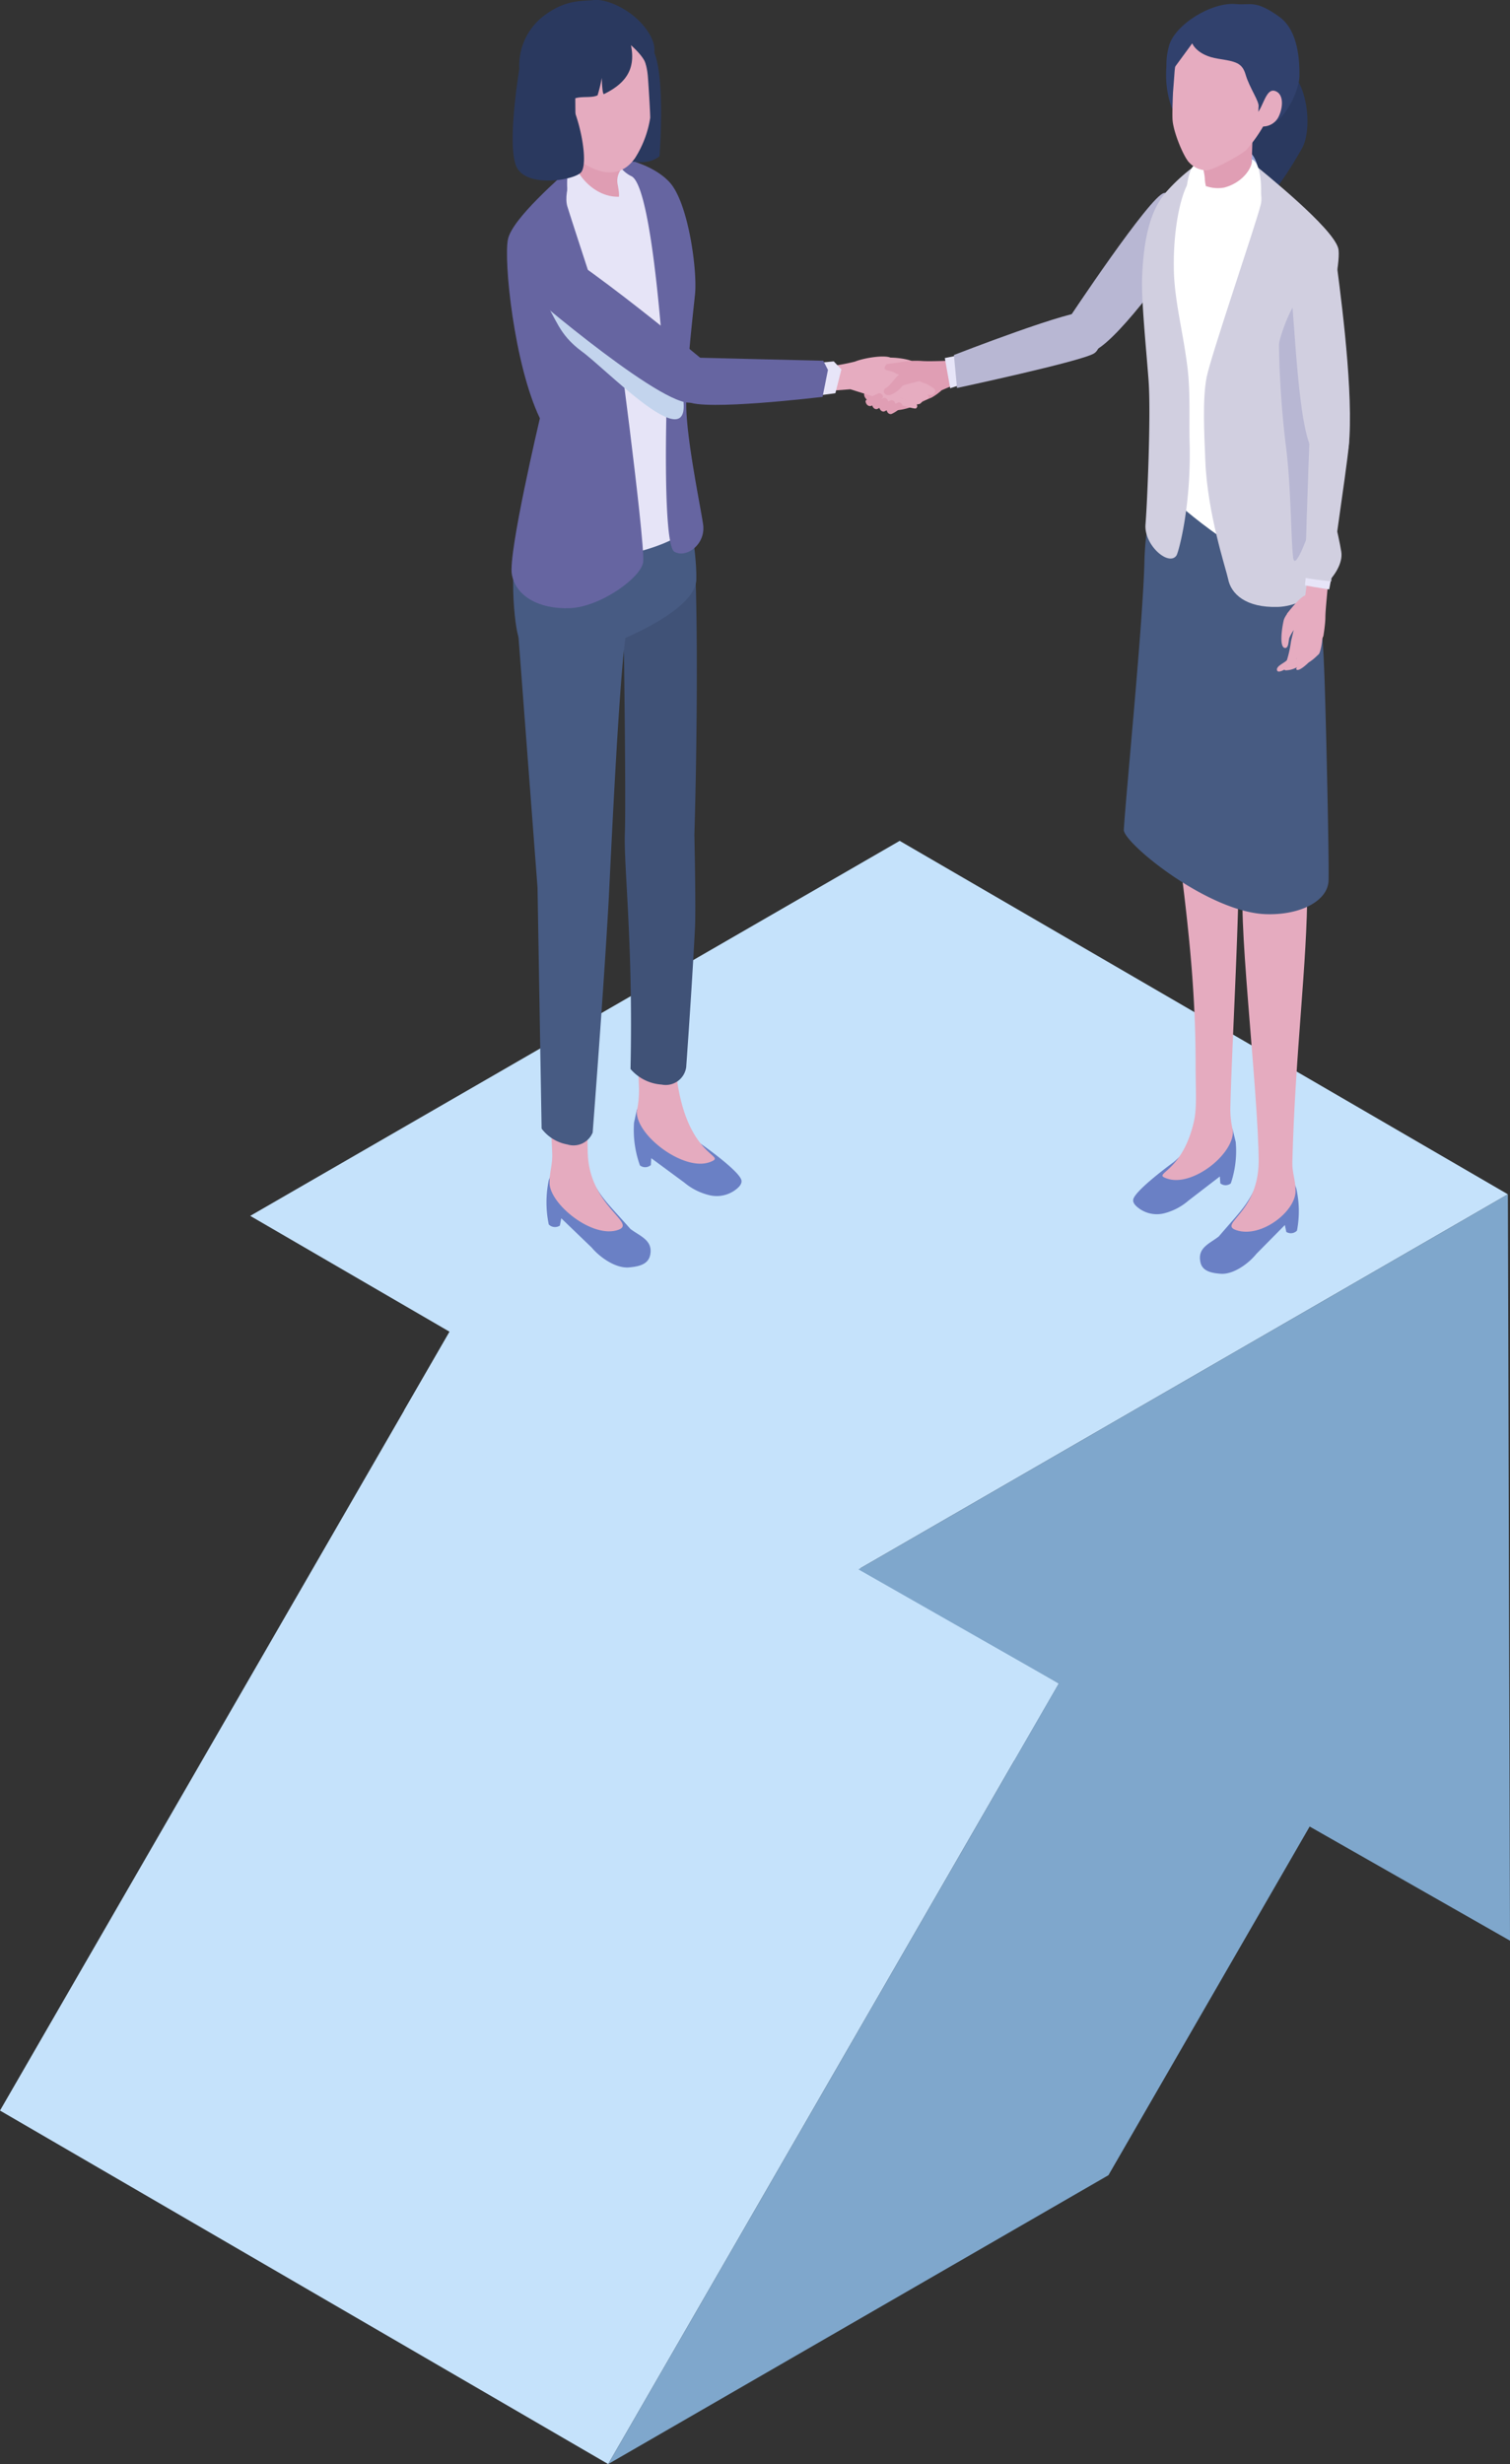 <svg xmlns="http://www.w3.org/2000/svg" viewBox="0 0 219.11 357.51"><rect x="0" y="0" width="219.11" height="357.51" fill="#333333" stroke="none"/><defs><style>.cls-1{isolation:isolate;}.cls-2{fill:#c5e2fb;}.cls-3{fill:#7fa7cc;}.cls-4{fill:#6a80c5;}.cls-5{fill:#e5abbf;}.cls-6{fill:#405277;}.cls-7{fill:#475b83;}.cls-8{fill:#e6e4f7;}.cls-9{fill:#6665a1;}.cls-10{fill:#2a395f;}.cls-11{fill:#df9db3;}.cls-12{mix-blend-mode:multiply;}.cls-13{fill:#c3d4ed;}.cls-14{fill:#e6acc0;}.cls-15{fill:#e09eb4;}.cls-16{fill:#e7e5f8;}.cls-17{fill:#b8b7d3;}.cls-18{fill:#475b82;}.cls-19{fill:#fff;}.cls-20{fill:#d1cfe0;}.cls-21{fill:#9caadb;}.cls-22{fill:#31416d;}</style></defs><g class="cls-1"><g id="レイヤー_2" data-name="レイヤー 2"><g id="具"><polygon class="cls-2" points="88.25 357.51 0 306.22 65.38 192.97 153.63 244.26 88.25 357.51"/><polygon class="cls-2" points="58.65 204.62 65.38 192.97 153.63 244.26 147.16 255.47 58.65 204.62"/><polygon class="cls-2" points="124.56 227.7 36.31 176.41 130.55 122 218.8 173.28 124.56 227.7"/><polygon class="cls-3" points="218.8 173.28 219.11 281.57 190.04 265.01 160.84 315.6 88.25 357.51 153.63 244.26 124.56 227.7 218.8 173.28"/><path class="cls-4" d="M101.51,165.82s-2.09-1.46-4.81-5.77c-1.5,0-3.23-1-4.3,1L92,162.89a15.22,15.22,0,0,0,.86,6.2,1.25,1.25,0,0,0,1.58-.05l.06-1,4.8,3.54a8.82,8.82,0,0,0,3.49,1.79,4.55,4.55,0,0,0,4-.79c.46-.35.85-.79.81-1.25C107.51,170,101.51,165.82,101.51,165.82Z"/><path class="cls-5" d="M103,168.61c-3.72,1.39-10.69-3.81-10.6-7.37a14.25,14.25,0,0,0,.32-3.38c-.35-8.5-.71-21.55-.71-21.55h5.94s-.32,4.64-.11,15.05C98.15,168.48,106.12,167.43,103,168.61Z"/><path class="cls-6" d="M90.51,92.67s9.27-15.73,10-13.87.77,25.42.25,42.29c0,.28.24,10.8.08,13.7-.48,9.2-1.27,20.05-1.27,20.05A3,3,0,0,1,96,157.36a6.52,6.52,0,0,1-4.51-2.26c.4-18.17-1-29.4-.82-34.26S90.51,92.67,90.51,92.67Z"/><path class="cls-4" d="M91.48,178.31C87.67,174,87,173.76,84.83,169c-1.52-.24-3.15-1.44-4.5.38l-.7,1.85a15.69,15.69,0,0,0,0,6.43,1.28,1.28,0,0,0,1.61.16l.2-1.06L85.85,181c1.22,1.46,3.52,3.05,5.41,2.89s2.93-.65,3.12-2C94.67,179.9,92.8,179.32,91.48,178.31Z"/><path class="cls-5" d="M89.74,178.43c-3.73,1.36-10-3.74-10-6.82,0-1.64.46-2.68.39-4.29C79.41,150.88,78.47,138,78.47,138l7.25-.87s-.7,19.69-.44,30.09C85.48,175,92.46,177.43,89.74,178.43Z"/><path class="cls-7" d="M75.14,91.14,78,128.8l.59,34.95a6,6,0,0,0,3.74,2.3A3,3,0,0,0,86,164.32s1.62-21,2.32-33.64c.2-3.66,1.52-33.36,2.59-39.17C86,88.72,75.9,86.5,75.14,91.14Z"/><path class="cls-7" d="M75.9,75C78.33,68.62,92,69.08,92,69.08l7.45,2.45s1.7,8.11,1.59,12.57S90,92.87,90,92.87s-13.92,1.36-14.69-.26C74.71,91.35,73.48,81.37,75.9,75Z"/><path class="cls-7" d="M77,84.49S85.77,77.3,92.57,76c4.34-.82,7.82,3.25,7.77,5-.11,4.46-6.72,4.45-6.72,4.45s-5.1,4.66-9.18,5.79c-4.78,1.32-8.68-.91-9.13-1.77C74.47,87.86,77,84.49,77,84.49Z"/><path class="cls-8" d="M76.27,32.32c1.72-2,5-7,9.49-9.79,4.79-3,8.31,3.17,9.7,5a19.6,19.6,0,0,1,3.23,7.74,72.89,72.89,0,0,1,.58,9.29c.06,1.57-1.51,14.17-1.34,15.54,1,8.32,2.57,12,2.65,15.12s-10.38,6-14,5.63-9.16-.9-10.54-2.62,3.72-14.65,4-17.82S75.2,33.57,76.27,32.32Z"/><path class="cls-9" d="M89.26,22.79s5.1.65,7.87,3.62,4.08,12.9,3.72,16.31-1.23,11-1.27,15.82,2,14.58,2.44,17.51-2.45,5-4.16,4-1.14-20.91-1.14-20.91-1.66-32.23-5.15-33.6A4.57,4.57,0,0,1,89.26,22.79Z"/><path class="cls-9" d="M73.71,34.7c.65-3,7.45-8.84,10-11.2,0,0-2.09,4.14-1.38,6.47.79,2.58,8.1,24.85,8.1,24.85s.39,3,.89,7c.92,7.45,2.21,18.34,2,19.75-.27,2.18-6.14,6.51-10.68,6.67s-7.82-1.82-8.37-4.91,4.07-22.64,4.07-22.64C74.58,52.86,73.06,37.69,73.71,34.7Z"/><path class="cls-8" d="M89,23c1.15.22,3.39,9,3.39,9-1-.37-3.52-3-3.52-3,0-.34-5.58-3.07-5.41-4.6C83.53,23.27,87.8,22.78,89,23Z"/><path class="cls-10" d="M88.25,7s2.84-3.16,6-.44c2.54,2.22,1.45,16.11,1.45,16.11-2.35,1.92-6.7.26-8.24-1C86.67,21.09,88.25,7,88.25,7Z"/><path class="cls-11" d="M91.62,20.74a22.57,22.57,0,0,1-1.35,3.65,2.79,2.79,0,0,0-.62,2.49c.22,1.28.41,2.32-.64,2.88-5.05,2.71-7.5-5-5.91-6.24-1-2.46-.58-1.39.33-5.18C84.4,14.25,91.76,20.25,91.62,20.74Z"/><path class="cls-8" d="M83.31,23.24c-.1,1.33,2.63,5.61,6.82,5.29l.42.91-5.86,4.29a15.16,15.16,0,0,1-2.1-4.27C82.19,27.69,82,24.13,83.31,23.24Z"/><path class="cls-5" d="M84.39,23.56c1.25.72,5.07,3.19,7.76-.63a15.2,15.2,0,0,0,2.2-5.84c0-.94-.28-5.31-.35-6.09-.57-6.45-6.64-8.15-11.84-5.36-6.63,3.54-4.55,8.1-2,12.83A8.6,8.6,0,0,0,84.39,23.56Z"/><path class="cls-10" d="M79.08,2.17C82.17-.1,84.47.19,86.23,0S92,1.41,94.11,4.73s-.32,4.92-.32,4.92.11-1-2.23-3.09c.64,3.21-.46,5.4-3.92,7.09-.26.12-.32-2.35-.32-2.35a20.53,20.53,0,0,1-.61,2.53c-.81.41-2.24.11-3.23.43,0,0,0,5.44.23,6.75,0,0-8.2-6.81-8.35-11A9.07,9.07,0,0,1,79.08,2.17Z"/><path class="cls-10" d="M75.36,10a11.77,11.77,0,0,1,5.38,1.85c2.79,1.9,4.91,11.36,3.61,13.11-.89,1.18-8,2.39-9.42-.8S75.36,10,75.36,10Z"/><g class="cls-12"><path class="cls-13" d="M84.44,51C88,53.6,99.3,65.42,99.21,58.89,99.07,48.12,81,40.65,78.2,38.2c-1.06-.93-1.69,1.91.48,5S80.92,48.39,84.44,51Z"/></g><path class="cls-14" d="M127.18,52.39c.53-.84,4-.49,5.16,0s.61,2.15.41,3.29-4.25-.7-4.65-.95S126.73,53.09,127.18,52.39Z"/><path class="cls-15" d="M125.41,57.09a9.78,9.78,0,0,1,1.84-3.56c.61-.81,2.34-.76,3.48-1a12.87,12.87,0,0,1,3.12-.15c1.29.09,4.53-.08,4.53-.08L139.91,54l-.08,1.43a26.43,26.43,0,0,0-3.2,1.2,7.52,7.52,0,0,1-1.48,1.07,14.82,14.82,0,0,0-1.91.91,8.36,8.36,0,0,1-3.33.93C127.45,59.14,125.19,58.18,125.41,57.09Z"/><path class="cls-14" d="M134.58,57.24a12.93,12.93,0,0,0-3.07-1.45c-.62,0-1.58.24-.95.74.4.23,3,1.36,3.31,1.49S135.17,57.81,134.58,57.24Z"/><path class="cls-14" d="M133.76,57.88a6.13,6.13,0,0,0-1.64-.66c-.34-.13-1.43-.83-1.78-.93-.62,0-.64.79,0,1.26.41.22,2.43,1,2.8,1.09S134,58.25,133.76,57.88Z"/><path class="cls-14" d="M132.9,58.56a5.79,5.79,0,0,0-1.48-.59c-.31-.06-2.23-.86-2.53-.9-.51.1-.93.68-.32,1,.36.12,4.12,1.38,4.35,1.18S133.17,58.83,132.9,58.56Z"/><path class="cls-14" d="M132.29,55a18.4,18.4,0,0,0-2.2-.75c-.65-.51-1.55-.42-1.72-.75s1-1.56.83-1.62c-1-.41-3.87.07-5.13.58a28,28,0,0,1-4.93.79l-.45,3.59,4.7-.36,6.71,2.11Z"/><path class="cls-14" d="M135.69,56.83c.17-.4-.61-.71-1-1-.09-.06-2-.77-3.67-1.42,0,0-.48,1.09-.21,1.23s3.8,1.61,4,1.66A.71.71,0,0,0,135.69,56.83Z"/><path class="cls-15" d="M130.79,54.11c-.74.38-1.59,1.87-2.22,2.18s-.28,1.27.66,1A4.12,4.12,0,0,0,130.94,56c.18-.22,2.52-.64,2.59-.78C134.93,52.4,131.53,53.73,130.79,54.11Z"/><path class="cls-15" d="M127.54,57.05c-.24.07-1.93.86-1.94,1.15s.29.83.8.7a5.75,5.75,0,0,0,1.51-1C128.36,57.53,128,57.07,127.54,57.05Z"/><path class="cls-15" d="M128.31,57.71c-.21.07-1.75.78-1.76,1s.27.75.73.64a5.28,5.28,0,0,0,1.37-.93C129.06,58.15,128.7,57.73,128.31,57.71Z"/><path class="cls-15" d="M129.35,58.06c-.21.07-1.75.78-1.76,1s.27.75.73.64a5.54,5.54,0,0,0,1.37-.93C130.1,58.49,129.74,58.08,129.35,58.06Z"/><path class="cls-15" d="M130.41,58.37c-.22.07-1.76.78-1.76,1.05s.26.76.72.64a5.2,5.2,0,0,0,1.38-.93C131.16,58.81,130.79,58.39,130.41,58.37Z"/><polygon class="cls-16" points="118.26 52.69 120.98 52.43 122.09 53.59 121.22 57.05 117.82 57.51 118.26 52.69"/><path class="cls-9" d="M119.46,52.34l-19-.46s-3,4.86-.78,6.34,19.68-.64,19.68-.64l.78-3.91Z"/><path class="cls-9" d="M102.22,52.42S79.78,33.64,76.33,34.06s-3.07,5.14-1.16,7S97.64,60.3,100.66,58.26,102.22,52.42,102.22,52.42Z"/><polygon class="cls-16" points="139.06 51.55 137.1 51.95 137.88 56.33 140.47 55.46 139.06 51.55"/><path class="cls-17" d="M158,45.25c-1.89-.65-19.58,6.26-19.58,6.26l.45,4.78s17.9-3.83,19.86-5C160.35,50.31,159.91,45.91,158,45.25Z"/><path class="cls-17" d="M168.92,28c-2,.34-13.95,18.39-13.95,18.39s.23,6.4,4,4.41,12-13.61,13.16-15.59C173.11,33.55,170.89,27.62,168.92,28Z"/><path class="cls-4" d="M176.85,179.4c3.58-4.18,4.22-4.46,6.21-9.07,1.45-.27,3-1.44,4.33.27l.7,1.78a15,15,0,0,1,.11,6.17,1.24,1.24,0,0,1-1.55.19l-.21-1-4.14,4.19c-1.14,1.42-3.33,3-5.14,2.88s-2.82-.58-3-1.85C173.81,181,175.59,180.39,176.85,179.4Z"/><path class="cls-5" d="M179.38,178.48c3.61,1.24,8.71-2.78,8.61-5.74,0-1.58-.5-2.57-.46-4.12.4-15.81,2.18-29,2.16-39.77,0-3.12-7.61-2.9-9.05-.87s2,30.62,2,40.63C182.54,176.06,176.75,177.58,179.38,178.48Z"/><path class="cls-4" d="M170.21,168.68s2-1.44,4.52-5.63c1.43-.07,3.08-1,4.14.84l.44,1.8a14.64,14.64,0,0,1-.71,6,1.2,1.2,0,0,1-1.52,0l-.07-1-4.55,3.5a8.63,8.63,0,0,1-3.32,1.79,4.37,4.37,0,0,1-3.91-.69c-.44-.33-.84-.74-.8-1.19C164.52,172.82,170.21,168.68,170.21,168.68Z"/><path class="cls-5" d="M169.36,171c3.61,1.26,9.7-3.51,9.54-6.93a13.6,13.6,0,0,1-.37-3.24c.18-8.18,1.23-26.12,1.22-35.55,0-3.12-7.27-5.29-8.73-1.94,1.62,12.34,2.48,21.33,2.47,31.33,0,3.66.23,6.12-.29,8.25C171.39,170.42,167,170.21,169.36,171Z"/><path class="cls-18" d="M163.07,120.4c.33-5.46,2.84-30.58,3-39.26a43.19,43.19,0,0,1,2-11.57c5.43,5.23,20.29,4.57,20.3,5.1,0,.85,2.4,10.13,2.77,11.51.54,2,.89,8,1,10.83.22,4.92.74,27.85.64,30.76s-4,5-9,4.87C175.35,132.42,163,122.27,163.07,120.4Z"/><path class="cls-10" d="M183.4,11.09c-1.52,1.15-4,5.8-3.4,9.16.35,2,1.44,9.53,2.47,9.37,1.86-.29,5-5.52,6.45-8.08s.9-8.69-1.4-10.83S184.91,9.94,183.4,11.09Z"/><path class="cls-19" d="M190.34,37c-1-3.31-4.49-9.32-7.48-11.78l-7.05-1.81s-5.8,3-8.08,6.88-1,14.59-.31,18.38.86,22.08.86,22.08,11,10.45,16,10.31c5.09-.14,4.82-14.1,4.6-23.32C188.63,49,190.8,38.62,190.34,37Z"/><path class="cls-20" d="M175.36,22.75A26.06,26.06,0,0,0,169,28.11c-2.64,3.22-3.1,8.41-3.26,11.87s.55,10.23.92,15.15-.19,17.93-.44,20.95,3.41,6.16,4.5,4.5c.28-.42,2.15-7.06,1.9-16.35-.09-3.27.12-7.27-.29-10.74-.62-5.22-1.94-9.9-2-14.49-.12-7.13,1.54-12.77,2.87-13.25C175,25.11,175.36,22.75,175.36,22.75Z"/><path class="cls-20" d="M194.18,36c-.87-3-10.34-10.62-13.07-12.87,0,0,2.41,4.1,1.84,6.52-.64,2.7-7.27,22-7.87,25.14s-.34,8-.18,12.08c.31,7.69,3,15.67,3.3,17.1.41,2.21,2.58,4.23,7.23,4.09s9.69-4.84,9.2-8c-.76-4.86-5.24-20.9-5.24-20.9S195,39,194.18,36Z"/><path class="cls-19" d="M173.32,24c-1.15.48-1.38,5.87-1.38,5.87l5.16,1.49s3.48-5.39,3-6.95C179.7,23.32,174.47,23.52,173.32,24Z"/><path class="cls-21" d="M180.75,21.58c-2.68-1.54-4.22.4-4.22.4.37,0,6.14,6,6.14,6S183.42,23.12,180.75,21.58Z"/><path class="cls-22" d="M169.42,8.19c.37-2.34,13.36-3.27,13.36-3.27s.7,12.55-.12,13.33c-1.71,1.66-7.09,2.67-10.14.63C170.91,18.21,168.47,14.25,169.42,8.19Z"/><path class="cls-15" d="M174.19,22.19c.07,1.25.62,2.78.64,3.85a6.39,6.39,0,0,0,.32,1.54c2.6.16,4.62.07,6.43-2.61l.16-4.66S174.15,21.62,174.19,22.19Z"/><path class="cls-14" d="M175,24.71a3.47,3.47,0,0,1-2.38-1.07c-.78-.67-2.38-4.45-2.48-6.3-.06-1.05.07-3.94.07-3.94s.16-2,.22-2.89c.54-7.26,7.33-9.25,13.21-6.2,7.49,3.87,2.58,8.44-.2,13.78a22.13,22.13,0,0,1-2.56,3.63C180,22.54,175.86,24.79,175,24.71Z"/><path class="cls-22" d="M185.63,2.43c-3.5-2.5-4.1-1.64-6.29-1.84-3.54-.33-8.89,3-9.72,6.09s.06,4.14.06,4.14L173,6.29s.64,1.74,3.75,2.23c2.55.4,3.5.58,4,2.32.57,1.93,2,3.87,1.88,4.64,0,0-.41,3.21,2.06,2.38,1.82-.61,3.83-4.76,3.87-6.76C188.63,6.39,187.43,3.72,185.63,2.43Z"/><path class="cls-14" d="M183,15.49c-.64,1.38-1.78,2.17-.71,2.67a2.54,2.54,0,0,0,3.28-1.3c.64-1.38.67-3.1-.4-3.6S183.66,14.11,183,15.49Z"/><path class="cls-19" d="M181.66,23.13c.16,1.1-1.28,3.36-4,4.08A5.12,5.12,0,0,1,175,27l-.38,1,5.89,6.57s1.64-3.28,2.18-4.67S183.14,23.62,181.66,23.13Z"/><path class="cls-17" d="M188.81,43.66c-.81-1.12-3.13,5-3.22,6.33a137.15,137.15,0,0,0,1.06,15.2c.72,6,.66,13,1,15.73s3.9-7.82,4.24-10.79C192.89,61.72,189.63,44.78,188.81,43.66Z"/><path class="cls-14" d="M187.33,93.09a16.41,16.41,0,0,1-.59,2.69c-.41.46-1.61.86-1.43,1.48s1.87-.57,2.28-.89a11.92,11.92,0,0,0,1.31-2.27,7.61,7.61,0,0,0,.58-1.91,1.28,1.28,0,0,0-1.71-1.08C187.79,91.22,187.43,92.59,187.33,93.09Z"/><path class="cls-14" d="M186.73,89.07s1.83-2.42,2.64-2.66c.11,0,.35-3.27.47-3.26.45,0,2.55-.49,2.83-.16s-.32,4.75-.35,6.51c0,1.08-.29,2.78-.29,2.78s-.34.9-.93.86a8.13,8.13,0,0,1-1.3-.1,3.74,3.74,0,0,1-2.57-3C187.11,89.21,186.73,89.07,186.73,89.07Z"/><path class="cls-14" d="M190.55,92.76a16.32,16.32,0,0,1-1.43,3.31,3.53,3.53,0,0,1-2.62,1.19c-.34-.22-.15-.51.08-.69.4-.3,1.54-1,1.54-1l.3-.81c.3-.86.4-3.19,1.41-3.35A1,1,0,0,1,190.55,92.76Z"/><path class="cls-14" d="M191,91.93c.31.75-.54,4-1,4.08,0,0-1.29,1.33-1.8,1.18s1.09-1.65,1.09-1.65a10.09,10.09,0,0,0,.3-1.56,3.83,3.83,0,0,1,.19-1.62C190.14,91.78,190.83,91.68,191,91.93Z"/><path class="cls-14" d="M191.84,90.88c.3.76-.15,4-.57,4.11,0,0-1.29,1.34-1.8,1.19s1.09-1.65,1.09-1.65a10.36,10.36,0,0,0,.3-1.56,3.89,3.89,0,0,1,.19-1.63C191.33,90.77,191.63,90.64,191.84,90.88Z"/><path class="cls-14" d="M189.16,87.81a3.26,3.26,0,0,0-2.85,2.07c-.15.44-.85,4.18.2,4.13.5,0,.45-1.1.58-1.46a5.65,5.65,0,0,1,1.74-2.26C189.77,89.44,189.58,88.84,189.16,87.81Z"/><path class="cls-16" d="M189.49,83.5l-.13,1.44c1.91.34,3.52.58,3.52.58l.32-1.78Z"/><path class="cls-20" d="M190.07,62.77c-.2,3.67-.73,21.07-.73,21.07,1.92.35,3.88.5,3.88.5-.35,0,2.05-15.16,2.51-19.75S190.26,59.1,190.07,62.77Z"/><path class="cls-20" d="M187.11,40.45c.64,3.62,1,17.11,2.54,22.82s5.72,8.44,6.17.07-1.5-22.16-2.08-26.74S186.47,36.83,187.11,40.45Z"/></g></g></g></svg>